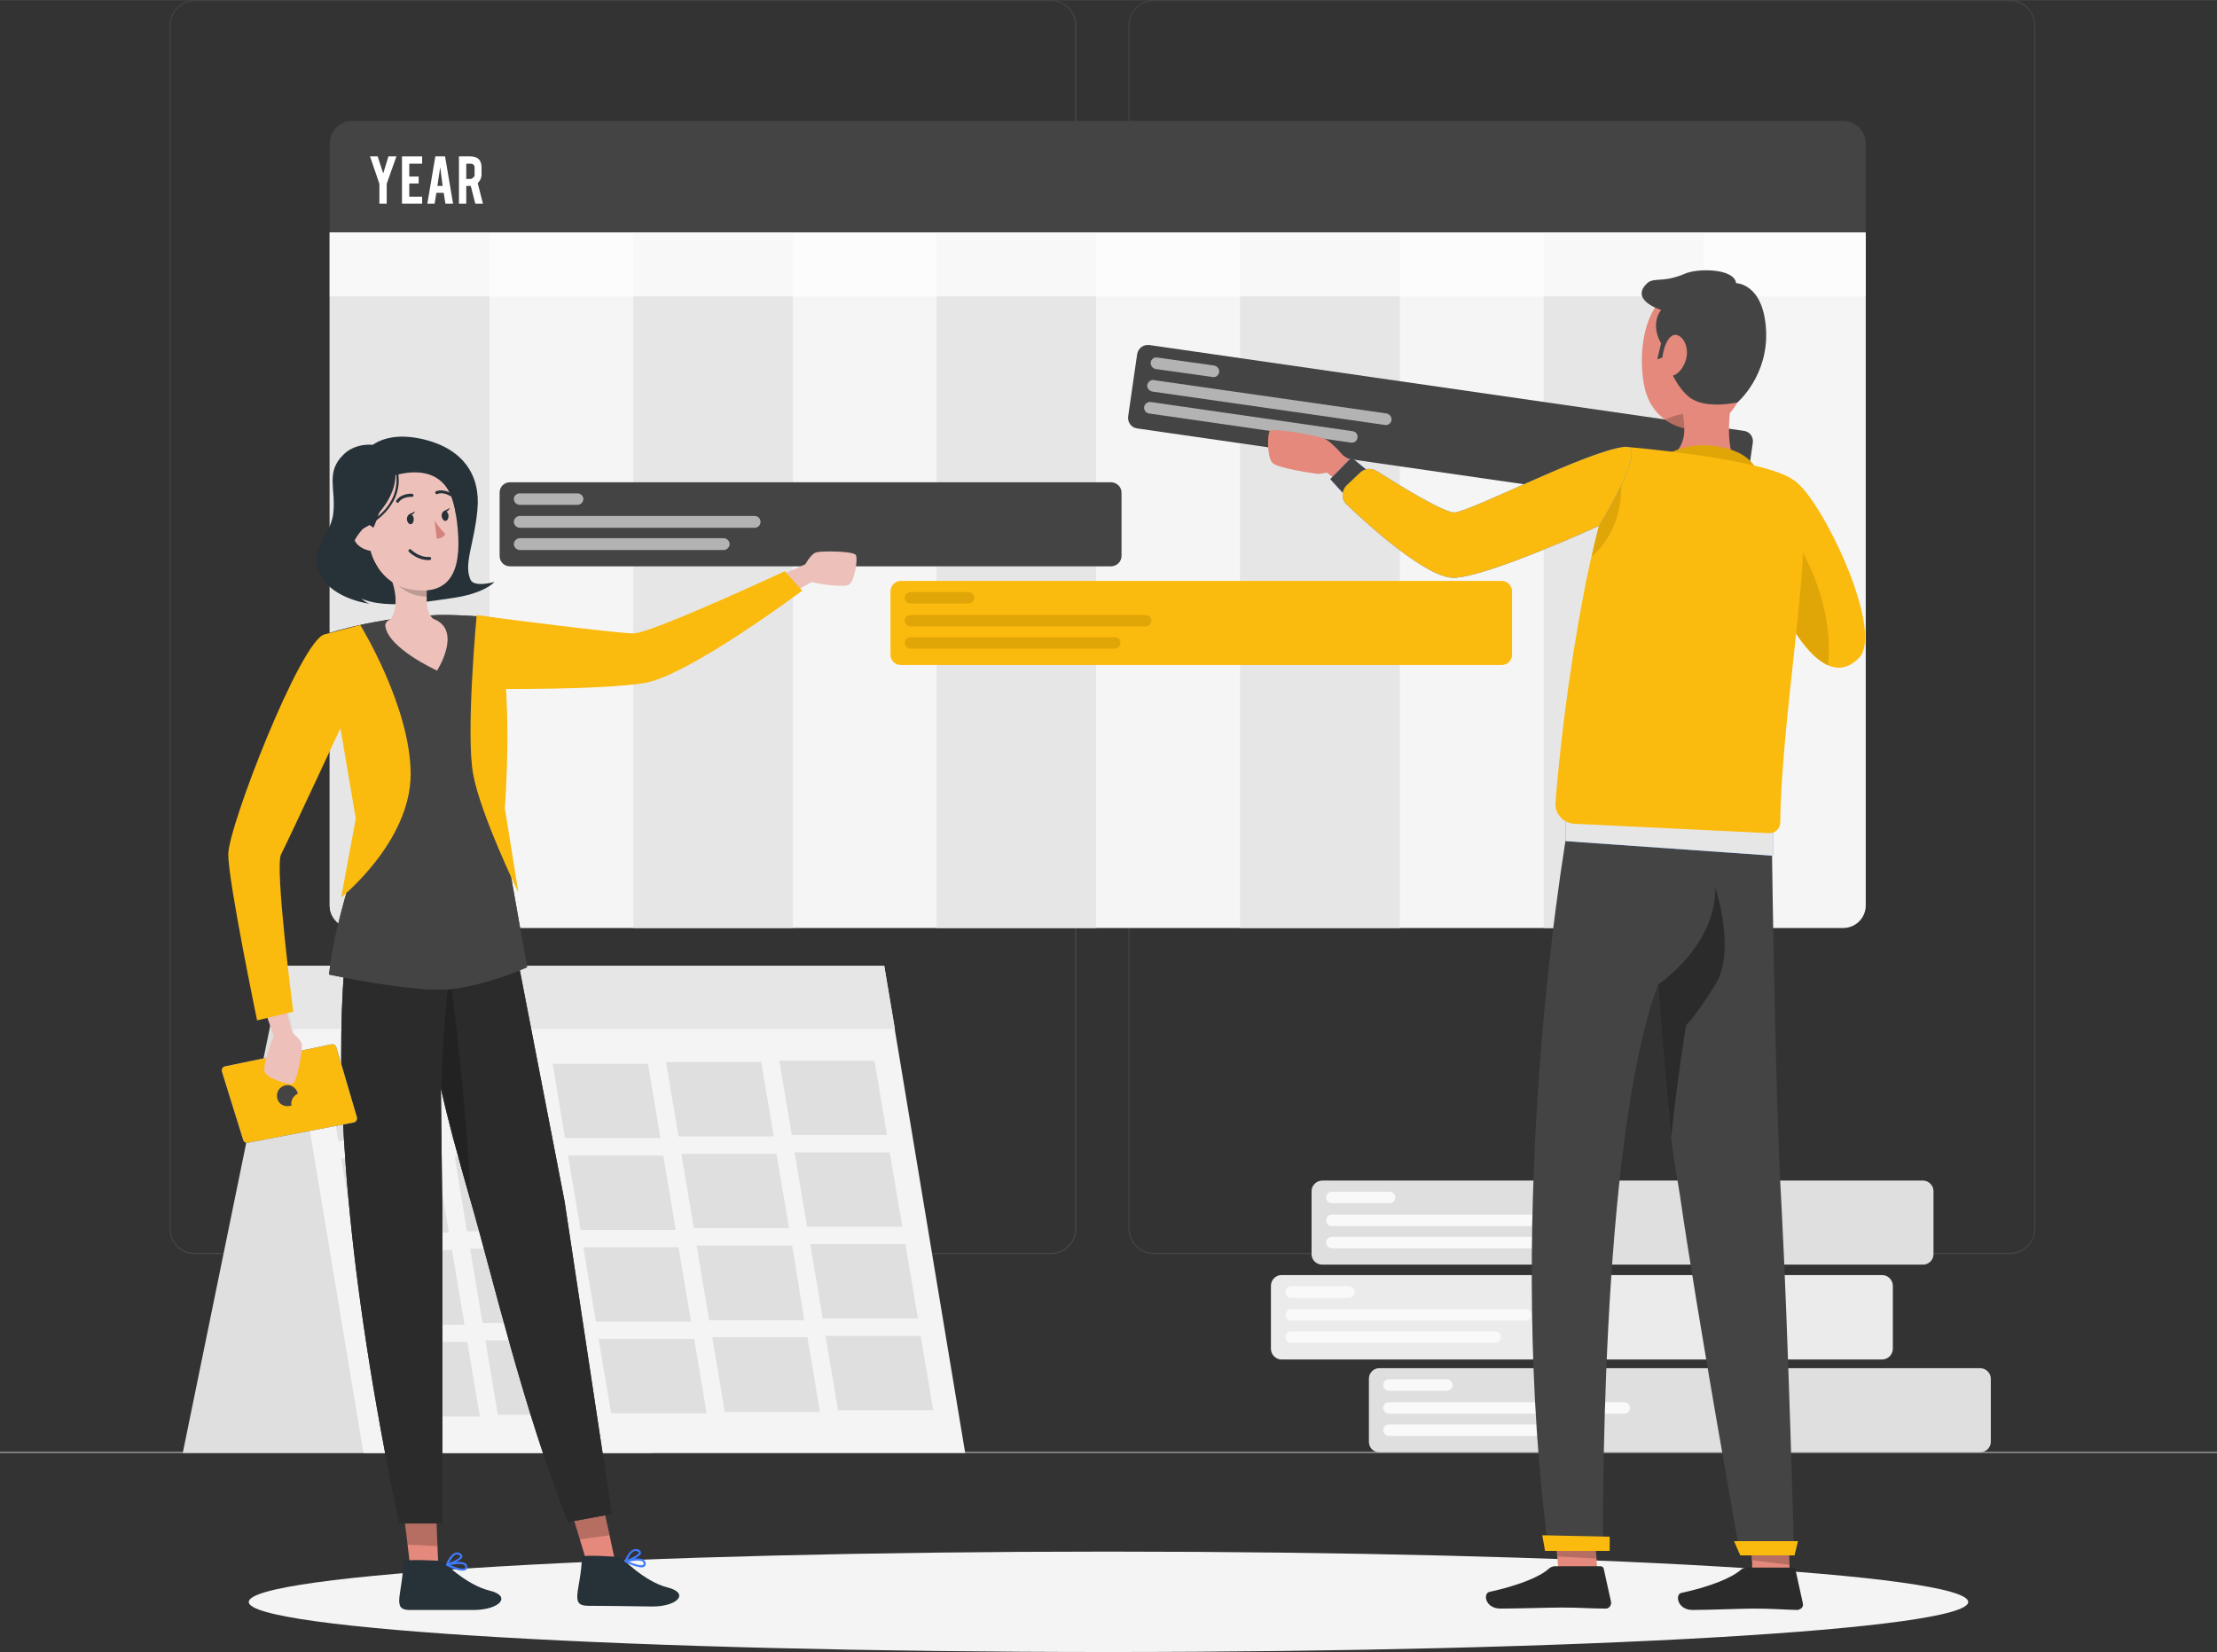<?xml version="1.0" encoding="UTF-8"?>
<!DOCTYPE svg PUBLIC "-//W3C//DTD SVG 1.0//EN" "http://www.w3.org/TR/2001/REC-SVG-20010904/DTD/svg10.dtd">
<!-- Creator: CorelDRAW X7 -->
<svg xmlns="http://www.w3.org/2000/svg" xml:space="preserve" width="63.809mm" height="47.552mm" version="1.0" style="shape-rendering:geometricPrecision; text-rendering:geometricPrecision; image-rendering:optimizeQuality; fill-rule:evenodd; clip-rule:evenodd"
viewBox="0 0 6381 4755"
 xmlns:xlink="http://www.w3.org/1999/xlink">
 <rect x="0" y="0" width="6381" height="4755" fill="#333333" stroke="none"/>
 <defs>
  <style type="text/css">
   <![CDATA[
    .fil16 {fill:#2B2B2B}
    .fil1 {fill:#444444}
    .fil20 {fill:#263138;fill-rule:nonzero}
    .fil18 {fill:#3F7BFF;fill-rule:nonzero}
    .fil0 {fill:#B3B3B3;fill-rule:nonzero}
    .fil22 {fill:#D4827C;fill-rule:nonzero}
    .fil2 {fill:#DFDFDF;fill-rule:nonzero}
    .fil17 {fill:#E0A607;fill-rule:nonzero}
    .fil14 {fill:#E4897B;fill-rule:nonzero}
    .fil6 {fill:#E6E6E6;fill-rule:nonzero}
    .fil19 {fill:#E6E6E6;fill-rule:nonzero}
    .fil4 {fill:#EBEBEB;fill-rule:nonzero}
    .fil21 {fill:#EDC1BA;fill-rule:nonzero}
    .fil5 {fill:#F4F4F4;fill-rule:nonzero}
    .fil3 {fill:#F9F9F9;fill-rule:nonzero}
    .fil12 {fill:#FBBA0E;fill-rule:nonzero}
    .fil10 {fill:white;fill-rule:nonzero}
    .fil15 {fill:black;fill-rule:nonzero;fill-opacity:0.2}
    .fil9 {fill:white;fill-rule:nonzero;fill-opacity:0.702}
    .fil11 {fill:#B3B3B3;fill-rule:nonzero}
    .fil13 {fill:#E0A607;fill-rule:nonzero}
    .fil8 {fill:#E6E6E6;fill-rule:nonzero}
    .fil7 {fill:whitesmoke;fill-rule:nonzero}
   ]]>
  </style>
 </defs>
 <g id="Layer_x0020_1">
  <g id="_2208250613312">
   <g>
    <polygon class="fil0" points="6381,4182 0,4182 0,4179 6381,4179 "/>
    <path class="fil1" d="M3025 3610l-2465 0c-40,0 -72,-33 -72,-73l0 -3464c0,-40 32,-73 72,-73l2465 0c40,0 73,33 73,73l0 3464c0,40 -33,73 -73,73zm-2465 -3607l0 0c-38,0 -69,31 -69,70l0 3464c0,38 31,69 69,69l2465 0c38,0 69,-31 69,-69l0 -3464c0,-39 -31,-70 -69,-70l-2465 0z"/>
    <path class="fil1" d="M5785 3610l-2464 0c-40,0 -73,-33 -73,-73l0 -3464c0,-40 33,-73 73,-73l2464 0c40,0 73,33 73,73l0 3464c0,40 -33,73 -73,73zm-2464 -3607l0 0c-39,0 -70,31 -70,70l0 3464c0,38 31,69 70,69l2464 0c38,0 70,-31 70,-69l0 -3464c0,-39 -32,-70 -70,-70l-2464 0z"/>
   </g>
   <g>
    <g>
     <path class="fil2" d="M5699 4180l-1729 0c-17,0 -30,-13 -30,-30l0 -182c0,-16 13,-30 30,-30l1729 0c17,0 31,14 31,30l0 182c0,17 -14,30 -31,30z"/>
     <path class="fil3" d="M4164 4003l-166 0c-9,0 -17,-7 -17,-16 0,-10 8,-17 17,-17l166 0c9,0 17,7 17,17 0,9 -8,16 -17,16z"/>
     <path class="fil3" d="M4675 4069l-677 0c-9,0 -17,-7 -17,-17 0,-9 8,-16 17,-16l677 0c9,0 16,7 16,16 0,10 -7,17 -16,17z"/>
     <path class="fil3" d="M4585 4133l-587 0c-9,0 -17,-8 -17,-17 0,-9 8,-16 17,-16l587 0c9,0 17,7 17,16 0,9 -8,17 -17,17z"/>
    </g>
    <g>
     <path class="fil2" d="M5535 3640l-1729 0c-17,0 -31,-13 -31,-30l0 -182c0,-16 14,-30 31,-30l1729 0c16,0 30,14 30,30l0 182c0,17 -14,30 -30,30z"/>
     <path class="fil3" d="M3999 3463l-165 0c-10,0 -17,-7 -17,-16 0,-10 7,-17 17,-17l165 0c10,0 17,7 17,17 0,9 -7,16 -17,16z"/>
     <path class="fil3" d="M4510 3529l-676 0c-10,0 -17,-7 -17,-17 0,-9 7,-16 17,-16l676 0c9,0 17,7 17,16 0,10 -8,17 -17,17z"/>
     <path class="fil3" d="M4421 3593l-587 0c-10,0 -17,-8 -17,-17 0,-9 7,-16 17,-16l587 0c9,0 16,7 16,16 0,9 -7,17 -16,17z"/>
    </g>
    <g>
     <path class="fil4" d="M5417 3913l-1729 0c-16,0 -30,-14 -30,-31l0 -181c0,-17 14,-31 30,-31l1729 0c17,0 31,14 31,31l0 181c0,17 -14,31 -31,31z"/>
     <path class="fil3" d="M3882 3736l-166 0c-9,0 -16,-8 -16,-17 0,-9 7,-17 16,-17l166 0c9,0 17,8 17,17 0,9 -8,17 -17,17z"/>
     <path class="fil3" d="M4393 3801l-677 0c-9,0 -16,-7 -16,-16 0,-9 7,-17 16,-17l677 0c9,0 16,8 16,17 0,9 -7,16 -16,16z"/>
     <path class="fil3" d="M4303 3865l-587 0c-9,0 -16,-7 -16,-16 0,-10 7,-17 16,-17l587 0c10,0 17,7 17,17 0,9 -7,16 -17,16z"/>
    </g>
    <g>
     <polygon class="fil2" points="813,2780 526,4182 1878,4182 "/>
     <g>
      <polygon class="fil5" points="2778,4182 1046,4182 813,2780 2545,2780 "/>
      <g>
       <polygon class="fil2" points="1248,3284 974,3284 938,3070 1212,3070 "/>
       <polygon class="fil2" points="1574,3280 1300,3280 1264,3066 1538,3066 "/>
       <polygon class="fil2" points="1901,3276 1626,3276 1591,3062 1865,3062 "/>
       <polygon class="fil2" points="2227,3271 1953,3271 1917,3057 2191,3057 "/>
       <polygon class="fil2" points="2553,3267 2279,3267 2243,3053 2517,3053 "/>
       <polygon class="fil2" points="1292,3548 1018,3548 982,3334 1256,3334 "/>
       <polygon class="fil2" points="1619,3544 1344,3544 1309,3330 1583,3330 "/>
       <polygon class="fil2" points="1945,3540 1671,3540 1635,3326 1909,3326 "/>
       <polygon class="fil2" points="2271,3535 1997,3535 1961,3321 2235,3321 "/>
       <polygon class="fil2" points="2597,3531 2323,3531 2287,3317 2561,3317 "/>
       <polygon class="fil2" points="1337,3813 1063,3813 1027,3598 1301,3598 "/>
       <polygon class="fil2" points="1663,3808 1389,3808 1353,3594 1627,3594 "/>
       <polygon class="fil2" points="1989,3804 1715,3804 1679,3590 1953,3590 "/>
       <polygon class="fil2" points="2315,3800 2041,3800 2005,3585 2280,3585 "/>
       <polygon class="fil2" points="2642,3795 2368,3795 2332,3581 2606,3581 "/>
       <polygon class="fil2" points="1381,4077 1107,4077 1071,3862 1345,3862 "/>
       <polygon class="fil2" points="1707,4072 1433,4072 1397,3858 1671,3858 "/>
       <polygon class="fil2" points="2034,4068 1759,4068 1723,3854 1998,3854 "/>
       <polygon class="fil2" points="2360,4064 2086,4064 2050,3849 2324,3849 "/>
       <polygon class="fil2" points="2686,4059 2412,4059 2376,3845 2650,3845 "/>
      </g>
      <polygon class="fil6" points="2576,2962 844,2962 813,2780 2545,2780 "/>
     </g>
    </g>
   </g>
   <path class="fil5" d="M5665 4611c0,79 -1108,144 -2475,144 -1366,0 -2474,-65 -2474,-144 0,-80 1108,-145 2474,-145 1367,0 2475,65 2475,145z"/>
   <g>
    <g>
     <path class="fil1" d="M5370 413l0 2193c0,36 -29,65 -65,65l-4291 0c-36,0 -65,-29 -65,-65l0 -2193c0,-36 29,-65 65,-65l4291 0c36,0 65,29 65,65z"/>
     <path class="fil7" d="M5370 669l0 1937c0,36 -29,65 -65,65l-4291 0c-36,0 -65,-29 -65,-65l0 -1937 4421 0z"/>
     <g>
      <path class="fil8" d="M1409 669l0 2002 -395 0c-36,0 -65,-29 -65,-65l0 -1937 460 0z"/>
      <polygon class="fil8" points="2282,669 2282,2671 1823,2671 1823,669 "/>
      <polygon class="fil8" points="3155,669 3155,2671 2696,2671 2696,669 "/>
      <polygon class="fil8" points="4029,669 4029,2671 3569,2671 3569,669 "/>
      <polygon class="fil8" points="4902,669 4902,2671 4443,2671 4443,669 "/>
     </g>
     <polygon class="fil9" points="5370,853 949,853 949,669 5370,669 "/>
     <g>
      <polygon class="fil10" points="1092,529 1065,450 1087,450 1103,499 1118,450 1141,450 1113,529 1113,586 1092,586 "/>
      <polygon class="fil10" points="1157,586 1157,450 1215,450 1215,471 1178,471 1178,508 1205,508 1205,528 1178,528 1178,566 1215,566 1215,586 "/>
      <path class="fil10" d="M1256 555l-5 31 -21 0 23 -136 28 0 23 136 -22 0 -5 -31 -21 0zm11 -74l0 0 -8 54 15 0 -7 -54z"/>
      <path class="fil10" d="M1354 450c11,0 19,3 25,9 5,6 7,14 7,23l0 20c0,10 -4,18 -11,25l15 59 -22 0 -13 -51c0,0 -1,0 -1,0l-12 0 0 51 -21 0 0 -136 33 0zm12 33l0 0c0,-8 -4,-12 -12,-12l-12 0 0 44 12 0c3,0 6,-2 8,-4 3,-2 4,-5 4,-8l0 -20z"/>
     </g>
    </g>
    <g>
     <path class="fil1" d="M3197 1630l-1729 0c-17,0 -30,-13 -30,-30l0 -182c0,-17 13,-30 30,-30l1729 0c17,0 31,13 31,30l0 182c0,17 -14,30 -31,30z"/>
     <path class="fil11" d="M1662 1453l-166 0c-9,0 -17,-7 -17,-17 0,-9 8,-16 17,-16l166 0c9,0 17,7 17,16 0,10 -8,17 -17,17z"/>
     <path class="fil11" d="M2172 1519l-676 0c-9,0 -17,-8 -17,-17 0,-9 8,-17 17,-17l676 0c10,0 17,8 17,17 0,9 -7,17 -17,17z"/>
     <path class="fil11" d="M2083 1583l-587 0c-9,0 -17,-8 -17,-17 0,-9 8,-17 17,-17l587 0c9,0 17,8 17,17 0,9 -8,17 -17,17z"/>
    </g>
    <g>
     <path class="fil12" d="M4322 1914l-1729 0c-17,0 -30,-13 -30,-30l0 -182c0,-16 13,-30 30,-30l1729 0c17,0 30,14 30,30l0 182c0,17 -13,30 -30,30z"/>
     <path class="fil13" d="M2787 1737l-166 0c-9,0 -17,-7 -17,-16 0,-10 8,-17 17,-17l166 0c9,0 17,7 17,17 0,9 -8,16 -17,16z"/>
     <path class="fil13" d="M3297 1803l-676 0c-9,0 -17,-7 -17,-17 0,-9 8,-16 17,-16l676 0c10,0 17,7 17,16 0,10 -7,17 -17,17z"/>
     <path class="fil13" d="M3208 1867l-587 0c-9,0 -17,-8 -17,-17 0,-9 8,-16 17,-16l587 0c9,0 17,7 17,16 0,9 -8,17 -17,17z"/>
    </g>
   </g>
   <g>
    <g>
     <path class="fil1" d="M4984 1480l-1711 -247c-17,-2 -28,-18 -26,-34l26 -180c3,-17 18,-28 35,-26l1711 247c17,2 28,17 26,34l-26 180c-3,17 -18,28 -35,26z"/>
     <path class="fil0" d="M3490 1085l-164 -23c-9,-2 -15,-10 -14,-19 1,-9 10,-16 19,-14l164 23c9,2 15,10 14,19 -1,9 -10,16 -19,14z"/>
     <path class="fil0" d="M3986 1223l-669 -96c-10,-2 -16,-10 -15,-19 2,-9 10,-16 19,-14l670 96c9,2 15,10 14,19 -1,9 -10,16 -19,14z"/>
     <path class="fil11" d="M3889 1274l-582 -84c-9,-1 -15,-10 -14,-19 2,-9 10,-15 19,-14l581 84c9,1 16,9 14,19 -1,9 -9,15 -18,14z"/>
    </g>
    <g>
     <polygon class="fil14" points="4598,4532 4488,4544 4482,4480 4467,4305 4578,4293 4595,4486 "/>
     <polygon class="fil14" points="5151,4518 5043,4518 5043,4494 5042,4491 5037,4335 5037,4332 5035,4273 5142,4273 "/>
     <polygon class="fil15" points="4578,4293 4595,4486 4482,4480 4467,4305 "/>
     <polygon class="fil15" points="5150,4504 5150,4504 5043,4491 5042,4491 5037,4341 5037,4341 5144,4349 5150,4500 "/>
     <path class="fil16" d="M5029 4512l130 0c4,0 8,3 9,7l21 96c2,8 -3,16 -12,18 -1,1 -2,1 -3,1 -43,-1 -73,-4 -126,-4 -33,0 -131,4 -176,4 -45,0 -51,-45 -33,-49 83,-18 145,-43 172,-67 5,-4 11,-6 18,-6z"/>
     <path class="fil16" d="M4476 4508l130 0c5,0 9,3 10,8l21 95c1,9 -4,17 -13,19 -1,0 -2,0 -3,0 -42,0 -73,-3 -126,-3 -32,0 -131,3 -176,3 -45,0 -51,-44 -32,-48 82,-18 145,-43 171,-67 5,-4 11,-7 18,-7z"/>
     <path class="fil1" d="M4457 4464l157 0c0,0 -13,-1172 158,-1629 12,151 25,308 38,439 9,81 17,112 25,165 49,341 174,1038 174,1038l155 0c0,0 -18,-662 -36,-997 -21,-364 -29,-1125 -30,-1194l-569 0c-55,287 -193,1250 -72,2178z"/>
     <path class="fil12" d="M5164 1383c79,51 261,433 187,510 -128,133 -267,-238 -267,-238l80 -272z"/>
     <path class="fil17" d="M5262 1915c-96,-42 -178,-260 -178,-260l46 -156c0,0 153,183 132,416z"/>
     <g>
      <path class="fil14" d="M4735 1122c2,5 3,11 5,15 10,30 29,54 53,71 6,5 13,9 19,12 36,18 78,22 117,5 15,-6 30,-17 44,-30 54,-55 52,-117 58,-223 2,-23 -2,-46 -11,-67 -30,-74 -115,-109 -189,-78 -105,42 -119,200 -96,295z"/>
      <path class="fil15" d="M4793 1208c6,5 13,9 19,12 36,18 78,22 117,5 -8,-20 -19,-36 -19,-36 0,0 -64,-9 -117,19z"/>
      <path class="fil14" d="M5006 1346c-52,47 -180,30 -180,30 0,0 -80,-22 -63,-47 47,-8 70,-30 79,-58 6,-16 7,-35 5,-54 -1,-10 -2,-20 -4,-30l158 -117c-20,77 -46,220 5,276z"/>
      <path class="fil1" d="M4793 1026l-23 8 11 -46c0,0 -33,-51 0,-96 0,0 -92,-28 -40,-77 20,-18 44,0 108,-27 34,-16 142,-17 148,27 0,0 78,0 86,133 8,133 -82,210 -82,210 0,0 -95,22 -140,-16 -46,-37 -68,-116 -68,-116z"/>
      <path class="fil14" d="M4853 1033c-6,23 -19,40 -35,47 -22,10 -36,-21 -33,-53 3,-28 18,-68 41,-63 23,6 35,41 27,69z"/>
     </g>
     <path class="fil16" d="M4772 2834c12,152 25,309 38,439 20,-188 43,-323 43,-323 0,0 23,-18 84,-116 61,-97 0,-279 0,-279 2,169 -165,279 -165,279z"/>
     <polygon class="fil12" points="4439,4419 4447,4464 4633,4464 4633,4423 "/>
     <polygon class="fil12" points="4991,4436 5009,4477 5165,4477 5175,4436 "/>
     <g>
      <polygon class="fil18" points="5103,2380 5103,2463 4506,2421 4506,2347 "/>
      <polygon class="fil19" points="5103,2380 5103,2463 4506,2421 4506,2347 "/>
     </g>
     <path class="fil17" d="M4785 1318c0,0 65,-57 179,-29 114,28 99,108 99,108l-278 -79z"/>
     <path class="fil14" d="M3964 1378l-99 -68c0,0 -27,-32 -48,-45 -22,-12 -155,-34 -162,-25 -8,9 -8,76 7,92 14,16 128,32 133,32 5,0 24,-4 24,-4l98 80 47 -62z"/>
     <polygon class="fil18" points="3951,1367 3890,1317 3829,1379 3890,1446 "/>
     <polygon class="fil1" points="3951,1367 3890,1317 3829,1379 3890,1446 "/>
     <path class="fil12" d="M4477 2311c-2,31 22,58 54,60l560 27c18,1 33,-13 33,-31 3,-341 120,-922 40,-984 -82,-64 -486,-97 -486,-97 -18,42 -35,88 -50,137 -1,5 -3,11 -5,17 -23,77 -43,160 -60,243 -1,6 -2,12 -3,17 -51,264 -74,496 -83,611z"/>
     <path class="fil17" d="M4581 1602c12,-56 26,-110 42,-162 2,-6 3,-12 5,-17 2,-7 4,-13 6,-19l32 -7c0,0 10,123 -85,205z"/>
     <g>
      <path class="fil18" d="M4678 1286c68,-6 -75,227 -75,227 0,0 -320,147 -418,150 -76,2 -241,-146 -308,-210 -17,-15 -17,-41 0,-57l38 -36c13,-12 33,-14 48,-4 57,36 189,118 222,119 44,0 388,-180 493,-189z"/>
      <path class="fil12" d="M4678 1286c68,-6 -75,227 -75,227 0,0 -320,147 -418,150 -76,2 -241,-146 -308,-210 -17,-15 -17,-41 0,-57l38 -36c13,-12 33,-14 48,-4 57,36 189,118 222,119 44,0 388,-180 493,-189z"/>
     </g>
    </g>
   </g>
   <g>
    <path class="fil20" d="M1045 1309c0,0 37,-72 163,-47 126,26 176,107 166,206 -9,98 -40,154 -20,200 10,24 69,7 69,7 0,0 -28,34 -126,47 -105,15 -248,43 -309,-39 -60,-82 57,-374 57,-374z"/>
    <polygon class="fil14" points="1776,4520 1700,4533 1668,4428 1639,4332 1728,4301 1754,4417 "/>
    <polygon class="fil15" points="1754,4419 1668,4431 1640,4333 1728,4302 "/>
    <polygon class="fil14" points="1264,4555 1186,4555 1173,4445 1161,4345 1254,4329 1259,4449 "/>
    <polygon class="fil15" points="1259,4450 1173,4446 1161,4345 1254,4330 "/>
    <g>
     <g>
      <path class="fil20" d="M1761 4358l-126 23c-127,-318 -218,-710 -282,-930 -34,-119 -63,-224 -84,-318l4 346 0 906 -124 0c-312,-1486 -91,-1952 -91,-1952l373 -62c14,56 25,147 31,210l17 123 146 754 136 900z"/>
     </g>
     <g>
      <path class="fil16" d="M1761 4358l-126 23c-127,-318 -218,-710 -282,-930 -34,-119 -63,-224 -84,-318l4 346 0 906 -124 0c-312,-1486 -91,-1952 -91,-1952l373 -62c14,56 25,147 31,210l17 123 146 754 136 900z"/>
     </g>
    </g>
    <path class="fil21" d="M2157 1696l161 -72c0,0 16,-30 31,-34 15,-5 106,-4 114,7 7,10 -3,80 -22,87 -18,7 -97,-5 -104,-9l-185 103 5 -82z"/>
    <path class="fil15" d="M1353 3451c-34,-119 -61,-224 -82,-318 0,0 2,-182 24,-331 0,0 55,427 58,649z"/>
    <g>
     <path class="fil18" d="M953 3006l-304 63c-8,1 -12,8 -10,16l61 196c2,6 8,10 15,8l302 -58c8,-1 12,-9 10,-16l-59 -201c-2,-6 -8,-10 -15,-8z"/>
     <path class="fil12" d="M953 3006l-304 63c-8,1 -12,8 -10,16l61 196c2,6 8,10 15,8l302 -58c8,-1 12,-9 10,-16l-59 -201c-2,-6 -8,-10 -15,-8z"/>
     <path class="fil1" d="M834 3183c-16,4 -33,-6 -36,-22 -4,-17 6,-33 23,-37 16,-4 32,7 36,23 0,1 0,1 0,1 -13,6 -21,20 -18,34 -2,1 -3,1 -5,1z"/>
    </g>
    <path class="fil21" d="M797 2801l44 171c0,0 27,21 28,36 2,15 -14,106 -26,111 -11,6 -79,-17 -82,-36 -4,-19 22,-95 27,-101l-70 -200 79 19z"/>
    <g>
     <path class="fil1" d="M1440 2348c15,-268 8,-415 1,-489 -7,-78 -19,-81 -19,-81 0,0 -85,-9 -159,-8 -58,2 -115,8 -171,18 -54,9 -106,22 -158,38 8,25 16,48 24,70 9,29 18,56 26,81 14,47 26,88 35,125 28,112 34,184 40,279 0,0 -93,245 -112,424 0,0 251,53 350,42 110,-13 220,-63 220,-63l-77 -436z"/>
     <path class="fil1" d="M1440 2348c15,-268 8,-415 1,-489 -7,-78 -19,-81 -19,-81 0,0 -85,-9 -159,-8 -58,2 -115,8 -171,18 -54,9 -106,22 -158,38 8,25 16,48 24,70 9,29 18,56 26,81 14,47 26,88 35,125 28,112 34,184 40,279 0,0 -93,245 -112,424 0,0 251,53 350,42 110,-13 220,-63 220,-63l-77 -436z"/>
    </g>
    <path class="fil21" d="M1258 1786c-3,-2 -7,-3 -11,-5 -9,-7 -20,-23 -19,-64 0,-13 1,-29 4,-47l-113 -21c0,0 39,76 7,132 -11,5 -18,12 -17,21 9,65 149,128 149,128 0,0 68,-106 0,-144z"/>
    <path class="fil15" d="M1232 1670c-3,18 -4,34 -4,47 -77,0 -109,-68 -109,-68l113 21z"/>
    <g>
     <path class="fil21" d="M1170 1354c98,-5 132,45 145,146 16,126 -7,217 -131,197 -169,-27 -177,-334 -14,-343z"/>
     <path class="fil22" d="M1251 1498c0,0 15,25 31,39 0,0 -8,14 -25,13l-6 -52z"/>
     <g>
      <path class="fil20" d="M1191 1493c0,8 -3,15 -9,16 -5,0 -10,-6 -11,-14 0,-8 4,-15 9,-15 5,-1 10,5 11,13z"/>
      <path class="fil20" d="M1178 1480l17 -8c0,0 -8,15 -17,8z"/>
     </g>
     <g>
      <path class="fil20" d="M1291 1484c0,8 -3,15 -9,15 -5,1 -10,-6 -11,-14 0,-8 4,-14 9,-15 5,0 10,6 11,14z"/>
      <path class="fil20" d="M1278 1471l17 -9c0,0 -8,16 -17,9z"/>
     </g>
     <path class="fil20" d="M1144 1447c-1,0 -1,0 -2,-1 -2,-1 -3,-4 -1,-6 15,-21 44,-19 45,-19 3,1 5,3 4,5 0,2 -2,4 -4,4 0,0 -26,-2 -38,15 -1,2 -2,2 -4,2z"/>
     <path class="fil20" d="M1297 1428c-1,0 -2,0 -2,-1 -21,-12 -35,-6 -36,-5 -2,1 -5,0 -6,-3 -1,-2 0,-4 2,-5 1,-1 20,-8 44,6 2,1 3,4 2,6 -1,1 -3,2 -4,2z"/>
     <path class="fil20" d="M1072 1525c0,0 41,-83 31,-145 0,0 190,-90 210,107 0,0 10,-176 -159,-171 -169,5 -155,252 -64,321 0,0 -44,-60 -18,-112z"/>
     <path class="fil21" d="M1089 1545c-2,-16 -20,-41 -49,-37 -30,5 -41,69 35,79 11,2 17,-9 14,-42z"/>
     <path class="fil20" d="M1233 1612c-33,0 -55,-23 -56,-24 -2,-2 -2,-5 0,-6 2,-2 5,-2 6,0 1,0 22,23 53,21 3,0 5,2 5,4 0,3 -2,5 -4,5 -1,0 -2,0 -4,0z"/>
     <path class="fil20" d="M1137 1354c0,0 18,70 -79,155 -98,86 -44,215 7,229 0,0 -89,-11 -131,-65 -61,-77 15,-122 25,-193 9,-72 -23,-120 29,-171 51,-52 164,-33 149,45z"/>
     <path class="fil20" d="M1009 1537c-1,0 -3,-1 -3,-2 -1,-2 0,-3 2,-4 63,-24 104,-58 123,-100 20,-47 5,-87 4,-87 0,-2 1,-4 2,-4 2,-1 4,0 4,1 1,2 17,44 -4,92 -20,44 -62,79 -127,104 0,0 -1,0 -1,0z"/>
    </g>
    <path class="fil12" d="M1037 1799c0,0 145,235 145,430 -1,195 -200,354 -200,354l42 -227 -90 -530 103 -27z"/>
    <path class="fil12" d="M1372 1770c0,0 -32,344 -10,459 21,115 130,340 130,340l-39 -243c0,0 28,-342 -25,-548l-56 -8z"/>
    <path class="fil12" d="M1428 1778c0,0 345,45 396,45 50,0 435,-179 435,-179l50 56c0,0 -329,246 -455,266 -125,20 -426,17 -426,17l0 -205z"/>
    <path class="fil12" d="M934 1826c-68,16 -277,553 -277,633 0,79 83,478 83,478l104 -25c0,0 -54,-417 -35,-453 19,-36 195,-415 195,-415 0,0 -5,-74 -22,-141 -17,-68 -48,-77 -48,-77z"/>
    <path class="fil20" d="M1675 4482c1,-9 112,0 112,0 0,0 68,71 134,87 66,17 28,56 -46,55 -74,-1 -131,-2 -184,-2 -53,-1 -19,-46 -16,-140z"/>
    <g>
     <path class="fil18" d="M1837 4510c-15,-3 -33,-11 -38,-14 0,0 0,0 -1,0 0,0 0,-1 0,-1 0,0 0,0 0,0 0,0 0,-1 0,-1 0,0 0,0 0,0l0 0c0,0 0,-1 0,-1 0,-1 10,-27 25,-33 5,-2 10,-2 15,0 5,3 7,6 7,10 -1,6 -9,11 -18,16 10,-1 19,0 25,3 3,2 5,5 6,8 2,7 -1,10 -3,12 -4,3 -10,3 -18,1zm-28 -15l0 0c17,7 37,13 42,9 1,0 2,-1 1,-6 0,-1 -1,-3 -3,-4 -8,-4 -27,-2 -40,1zm23 -31l0 0c-2,0 -5,0 -7,1 -8,3 -15,16 -19,24 16,-6 32,-15 33,-20 0,-1 -3,-3 -4,-3 -1,-1 -2,-1 -3,-2z"/>
    </g>
    <path class="fil20" d="M1161 4495c1,-9 112,-2 112,-2 0,0 69,69 135,85 67,16 30,56 -45,56 -74,0 -131,0 -184,0 -53,0 -20,-45 -18,-139z"/>
    <g>
     <path class="fil18" d="M1332 4521c-16,0 -41,-11 -46,-14 -1,0 -1,0 -1,-1l0 0c-1,0 -1,0 -1,0 0,-1 0,-2 0,-3 0,-1 10,-27 25,-33 5,-2 10,-2 14,0 5,3 8,6 8,10 -1,6 -9,11 -18,16 10,-1 19,0 25,3 4,2 6,4 6,8 2,6 0,10 -2,11 -3,2 -6,3 -10,3zm-36 -16l0 0c16,7 37,13 42,9 0,0 2,-2 1,-6 -1,-2 -2,-3 -4,-4 -8,-4 -27,-2 -39,1zm20 -31l0 0c-2,0 -3,1 -5,1 -8,4 -15,16 -19,24 17,-6 33,-15 33,-20 0,-1 -3,-3 -4,-3 -2,-1 -4,-2 -5,-2z"/>
    </g>
   </g>
  </g>
 </g>
</svg>
